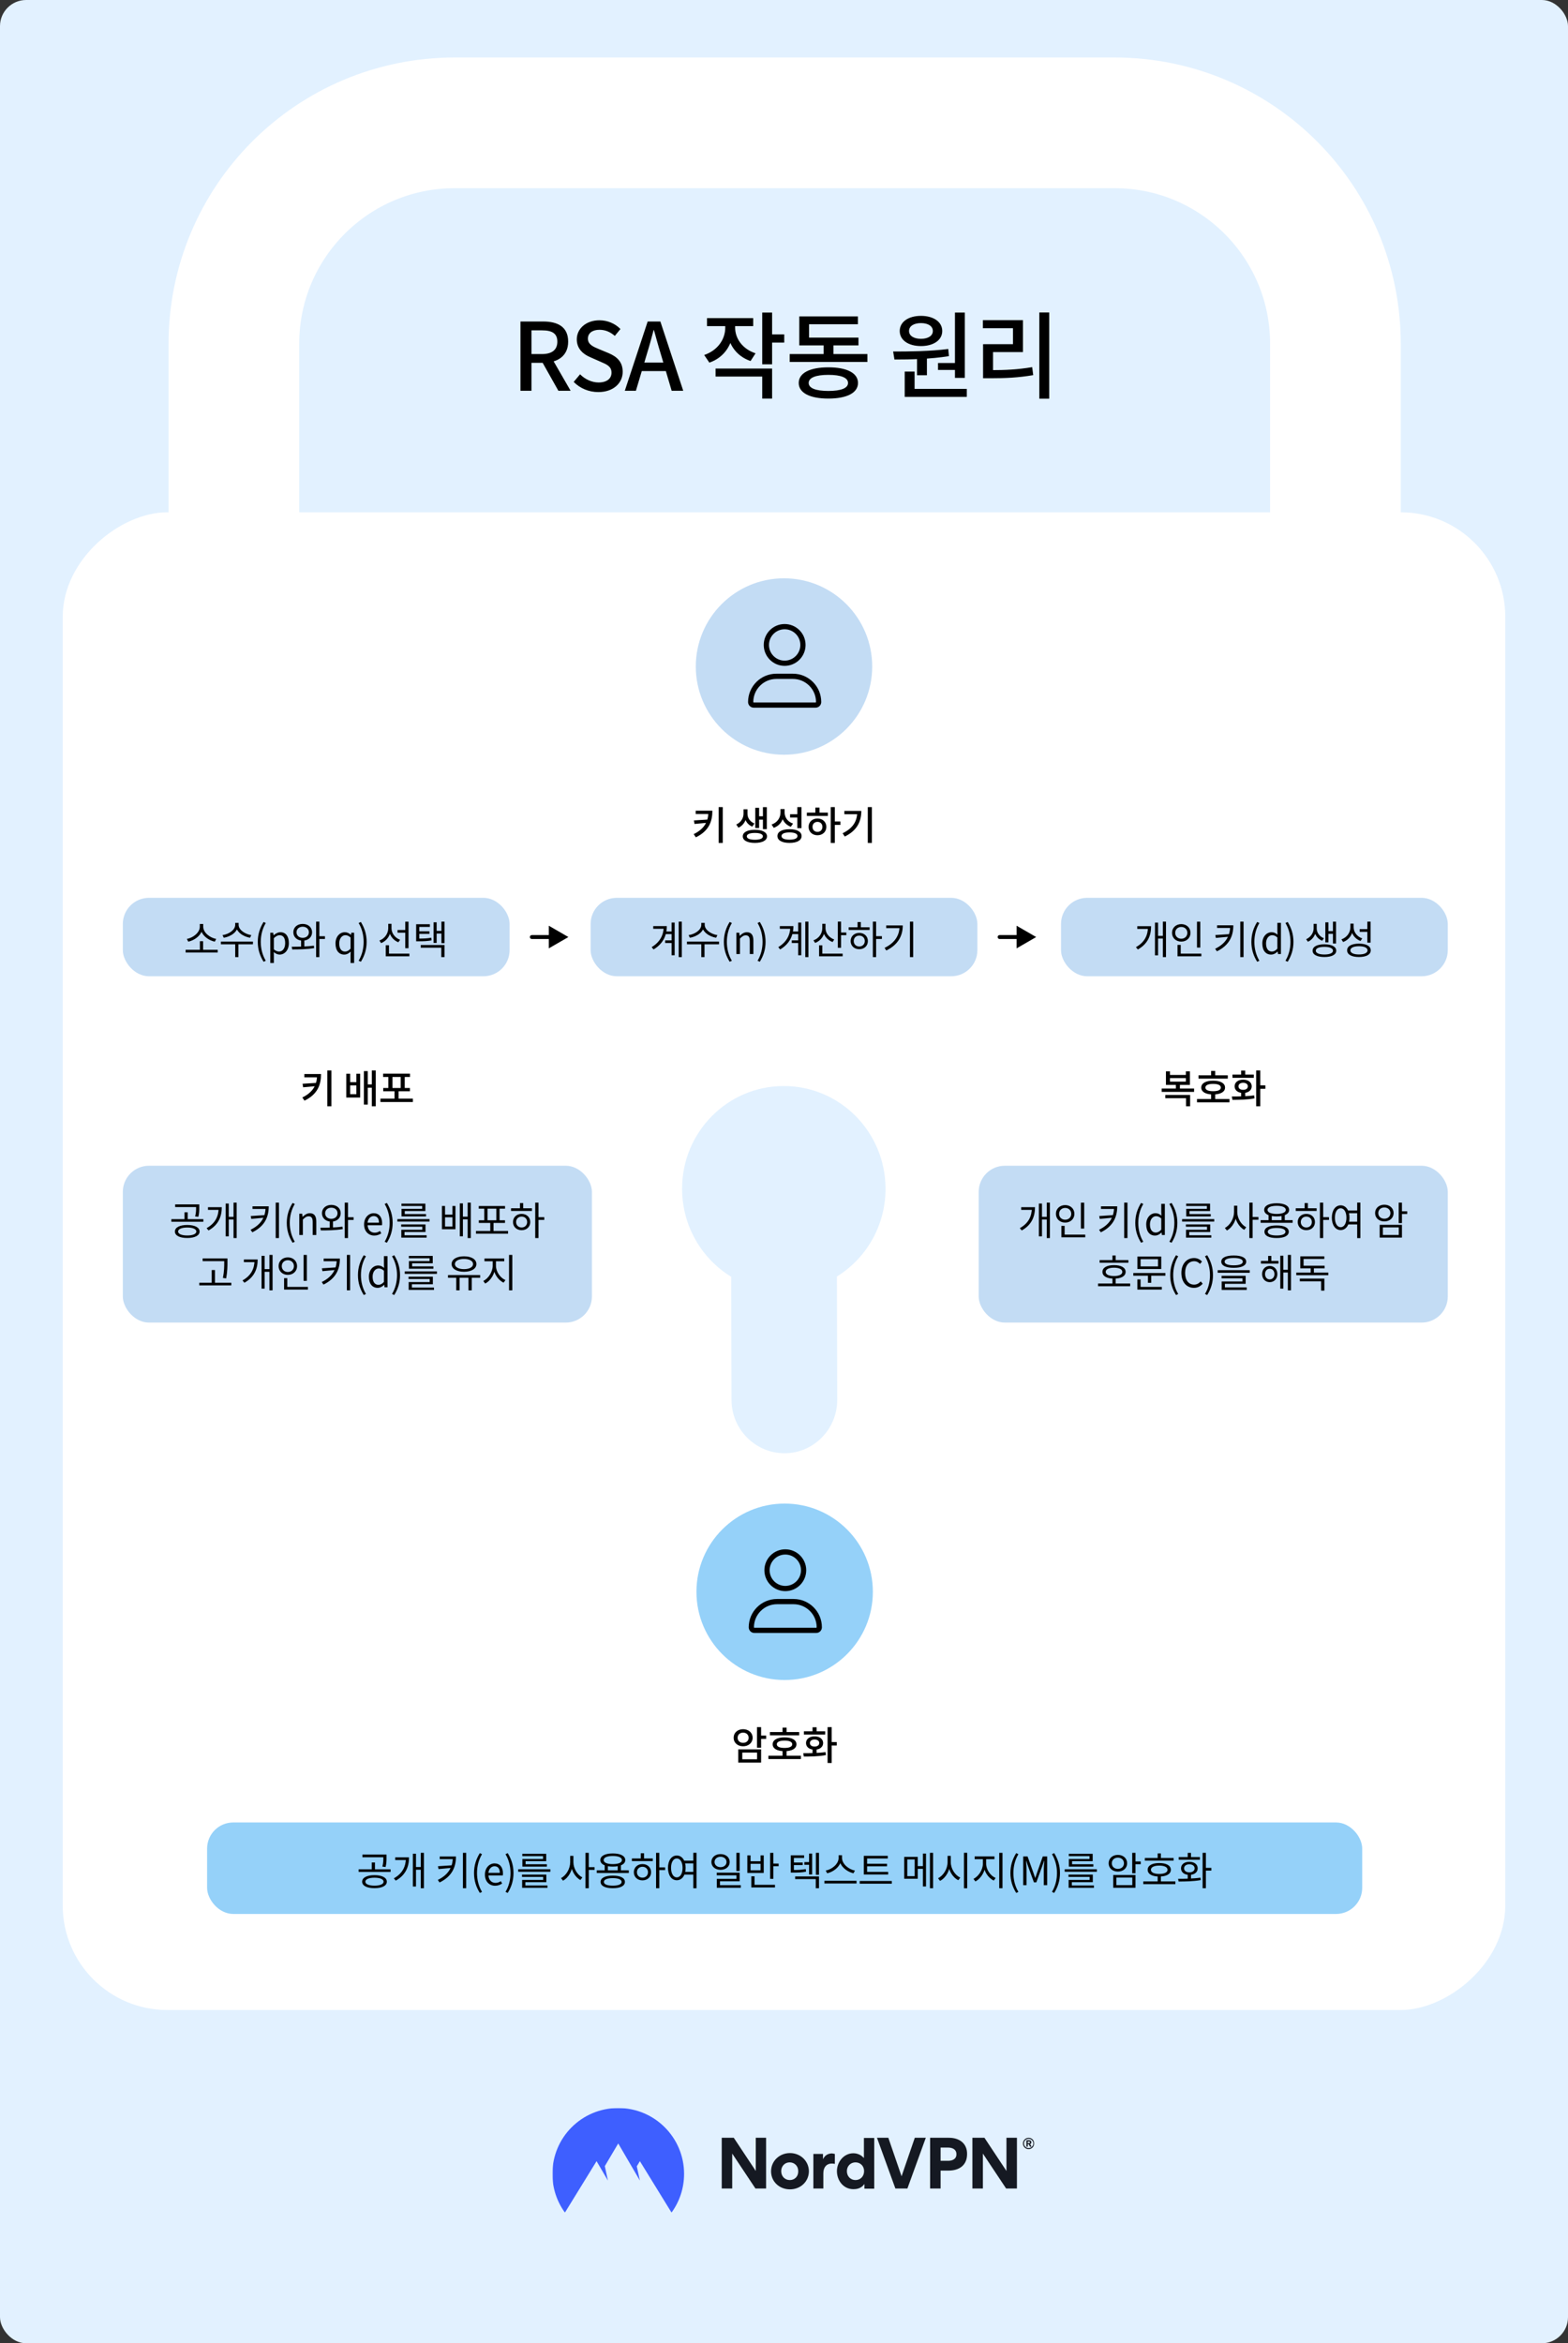 <svg fill="none" height="1793" viewBox="0 0 1200 1793" width="1200" xmlns="http://www.w3.org/2000/svg" xmlns:xlink="http://www.w3.org/1999/xlink"><rect x="0" y="0" width="1200" height="1793" fill="#333333" stroke="none"/><mask id="mask0_1510_27" height="80" maskUnits="userSpaceOnUse" width="370" x="422" y="1613"><path d="M791.554 1613H422.739V1693H791.554V1613Z" fill="#ffffff"/></mask><mask id="mask1_1510_27" height="80" maskUnits="userSpaceOnUse" width="370" x="422" y="1613"><path d="M791.554 1613H422.739V1693H791.554V1613Z" fill="#ffffff"/></mask><mask id="mask2_1510_27" height="80" maskUnits="userSpaceOnUse" width="370" x="422" y="1613"><path d="M791.554 1613H422.739V1693H791.554V1613Z" fill="#ffffff"/></mask><mask id="mask3_1510_27" height="80" maskUnits="userSpaceOnUse" width="370" x="422" y="1613"><path d="M791.554 1613H422.739V1693H791.554V1613Z" fill="#ffffff"/></mask><mask id="mask4_1510_27" height="80" maskUnits="userSpaceOnUse" width="370" x="422" y="1613"><path d="M791.554 1613H422.739V1693H791.554V1613Z" fill="#ffffff"/></mask><mask id="mask5_1510_27" height="80" maskUnits="userSpaceOnUse" width="370" x="422" y="1613"><path d="M791.554 1613H422.739V1693H791.554V1613Z" fill="#ffffff"/></mask><mask id="mask6_1510_27" height="80" maskUnits="userSpaceOnUse" width="370" x="422" y="1613"><path d="M791.554 1613H422.739V1693H791.554V1613Z" fill="#ffffff"/></mask><mask id="mask7_1510_27" height="80" maskUnits="userSpaceOnUse" width="370" x="422" y="1613"><path d="M791.554 1613H422.739V1693H791.554V1613Z" fill="#ffffff"/></mask><mask id="mask8_1510_27" height="80" maskUnits="userSpaceOnUse" width="370" x="422" y="1613"><path d="M791.554 1613H422.739V1693H791.554V1613Z" fill="#ffffff"/></mask><rect fill="#e2f1ff" height="1793" rx="20" width="1200"/><path d="M398.313 299V246.008H415.665C426.609 246.008 434.817 249.896 434.817 261.416 434.817 272.504 426.609 277.616 415.665 277.616H406.737V299H398.313ZM406.737 270.92H414.729C422.361 270.92 426.537 267.752 426.537 261.416 426.537 255.008 422.361 252.776 414.729 252.776H406.737V270.92ZM427.329 299 414.081 275.456 420.273 270.56 436.689 299H427.329ZM457.908 300.008C450.564 300.008 443.868 297.128 439.044 292.232L443.94 286.4C447.684 290.216 452.94 292.664 458.052 292.664 464.388 292.664 467.988 289.712 467.988 285.176 467.988 280.352 464.388 278.84 459.492 276.752L452.148 273.512C447.036 271.424 441.42 267.392 441.42 259.688 441.42 251.336 448.692 245.072 458.772 245.072 465.036 245.072 470.868 247.664 474.828 251.768L470.508 257.024C467.196 254.144 463.452 252.344 458.772 252.344 453.372 252.344 449.916 254.936 449.916 259.112 449.916 263.648 454.164 265.376 458.484 267.176L465.756 270.2C472.02 272.864 476.556 276.752 476.556 284.528 476.556 293.024 469.5 300.008 457.908 300.008ZM478.169 299 495.665 246.008H505.385L522.881 299H514.025L505.529 270.272C503.729 264.512 502.145 258.536 500.489 252.632H500.201C498.617 258.608 497.033 264.512 495.233 270.272L486.665 299H478.169ZM488.033 283.952V277.4H512.801V283.952H488.033ZM555.042 245.936H561.234V250.688C561.234 262.928 554.538 273.512 542.874 277.472L538.914 271.64C549.282 268.112 555.042 259.616 555.042 250.688V245.936ZM556.482 245.936H562.602V250.688C562.602 258.968 568.146 267.032 578.226 270.344L574.41 276.248C562.89 272.36 556.482 262.208 556.482 250.688V245.936ZM541.074 243.416H576.426V249.536H541.074V243.416ZM583.338 239.168H590.898V278.768H583.338V239.168ZM588.81 255.872H600.186V262.136H588.81V255.872ZM547.626 282.008H590.898V304.976H583.338V288.128H547.626V282.008ZM604.356 270.92H663.828V276.968H604.356V270.92ZM630.348 260.696H637.836V273.368H630.348V260.696ZM611.7 258.32H656.988V264.296H611.7V258.32ZM611.7 242.12H656.556V248.096H619.188V261.992H611.7V242.12ZM633.948 281.072C648.06 281.072 656.628 285.392 656.628 293.024 656.628 300.656 648.06 304.976 633.948 304.976 619.836 304.976 611.268 300.656 611.268 293.024 611.268 285.392 619.836 281.072 633.948 281.072ZM633.948 286.832C624.3 286.832 618.9 288.992 618.9 293.024 618.9 297.056 624.3 299.144 633.948 299.144 643.596 299.144 648.996 297.056 648.996 293.024 648.996 288.992 643.596 286.832 633.948 286.832ZM701.811 272.576H709.371V287.12H701.811V272.576ZM730.827 239.168H738.387V289.136H730.827V239.168ZM692.379 297.56H739.899V303.68H692.379V297.56ZM692.379 284.312H699.939V299.216H692.379V284.312ZM684.531 275.096 683.523 268.976C695.619 268.976 711.819 268.832 725.715 267.032L726.219 272.504C712.107 274.808 696.411 275.096 684.531 275.096ZM717.867 277.76H732.627V283.088H717.867V277.76ZM704.835 241.688C714.411 241.688 721.107 246.296 721.107 253.28 721.107 260.264 714.411 264.8 704.835 264.8 695.187 264.8 688.563 260.264 688.563 253.28 688.563 246.296 695.187 241.688 704.835 241.688ZM704.835 247.232C699.435 247.232 695.691 249.464 695.691 253.28 695.691 257.024 699.435 259.256 704.835 259.256 710.163 259.256 713.907 257.024 713.907 253.28 713.907 249.464 710.163 247.232 704.835 247.232ZM795.405 239.096H802.965V305.048H795.405V239.096ZM752.349 283.232H757.965C769.269 283.232 778.845 282.8 789.933 280.928L790.725 287.048C779.349 288.992 769.557 289.424 757.965 289.424H752.349V283.232ZM752.205 245H782.877V269.408H759.981V285.536H752.349V263.36H775.245V251.12H752.205V245Z" fill="#000000"/><g mask="url(#mask0_1510_27)"><path clip-rule="evenodd" d="M787.474 1638.66H786.553V1639.84H787.474C787.869 1639.84 788.263 1639.71 788.263 1639.18 788.263 1638.79 787.869 1638.66 787.474 1638.66ZM786.553 1642.61H785.5V1637.61H787.474C788.395 1637.61 789.316 1638.13 789.316 1639.18 789.316 1639.97 788.921 1640.37 788.395 1640.63L789.448 1642.61H788.263L787.342 1640.76H786.553V1642.61ZM783.658 1640.11C783.658 1642.08 785.237 1643.66 787.211 1643.66 789.185 1643.66 790.763 1642.08 790.763 1640.11 790.763 1638.13 789.185 1636.55 787.211 1636.55 785.237 1636.55 783.658 1638.13 783.658 1640.11ZM782.869 1640.11C782.869 1637.74 784.842 1635.76 787.211 1635.76 789.579 1635.76 791.553 1637.74 791.553 1640.11 791.553 1642.47 789.579 1644.45 787.211 1644.45 784.842 1644.45 782.869 1642.61 782.869 1640.11Z" fill="#151922" fill-rule="evenodd"/></g><g mask="url(#mask1_1510_27)"><path clip-rule="evenodd" d="M578.133 1674.58 560.37 1647.87V1674.58H552.344V1635.76H561.554L578.396 1661.16V1635.76H586.291V1674.58H578.133Z" fill="#151922" fill-rule="evenodd"/></g><g mask="url(#mask2_1510_27)"><path clip-rule="evenodd" d="M604.448 1668.13C600.764 1668.13 597.869 1665.37 597.869 1661.29 597.869 1657.34 600.764 1654.58 604.317 1654.58 608.001 1654.58 610.896 1657.34 610.896 1661.29 611.027 1665.37 608.132 1668.13 604.448 1668.13ZM604.58 1647.47C596.553 1647.47 590.106 1653.53 590.106 1661.42 590.106 1669.45 596.553 1675.24 604.58 1675.24 612.606 1675.24 619.053 1669.32 619.053 1661.29 618.922 1653.4 612.474 1647.47 604.58 1647.47Z" fill="#151922" fill-rule="evenodd"/></g><g mask="url(#mask3_1510_27)"><path clip-rule="evenodd" d="M638.922 1648.13V1655.76C637.87 1655.5 636.817 1655.5 636.422 1655.5 632.738 1655.5 630.107 1658.13 630.107 1663V1674.58H622.475V1648.13H629.843V1651.95H629.975C631.422 1648.92 634.054 1647.74 636.817 1647.74 637.475 1647.87 638.396 1648 638.922 1648.13Z" fill="#151922" fill-rule="evenodd"/></g><g mask="url(#mask4_1510_27)"><path clip-rule="evenodd" d="M654.714 1668.13C651.03 1668.13 648.135 1665.37 648.135 1661.29 648.135 1657.34 651.03 1654.58 654.714 1654.58 658.398 1654.58 661.293 1657.34 661.293 1661.29 661.293 1665.37 658.398 1668.13 654.714 1668.13ZM661.161 1635.76V1651.16H661.03C658.266 1648 654.582 1647.61 653.135 1647.61 645.503 1647.61 640.503 1654.58 640.503 1661.29 640.503 1668.39 645.372 1675.11 653.135 1675.11 654.977 1675.11 658.924 1674.84 661.424 1671.29H661.556V1674.71H669.056V1635.89H661.161V1635.76Z" fill="#151922" fill-rule="evenodd"/></g><g mask="url(#mask5_1510_27)"><path clip-rule="evenodd" d="M685.237 1674.58 671.158 1635.76H679.842L689.974 1665.24 700.106 1635.76H708.527L694.448 1674.58H685.237Z" fill="#151922" fill-rule="evenodd"/></g><g mask="url(#mask6_1510_27)"><path clip-rule="evenodd" d="M725.633 1653.39H719.844V1643.26H725.502C728.791 1643.26 731.949 1644.58 731.949 1648.26 732.081 1652.08 728.791 1653.39 725.633 1653.39ZM726.291 1635.76H711.818V1674.58H719.844V1660.89H725.897C734.054 1660.89 740.107 1656.82 740.107 1648.26 740.239 1639.97 734.054 1635.76 726.291 1635.76Z" fill="#151922" fill-rule="evenodd"/></g><g mask="url(#mask7_1510_27)"><path clip-rule="evenodd" d="M769.976 1674.58 752.213 1647.87V1674.58H744.187V1635.76H753.397L770.239 1661.16V1635.76H778.265V1674.58H769.976Z" fill="#151922" fill-rule="evenodd"/></g><g mask="url(#mask8_1510_27)"><path clip-rule="evenodd" d="M432.344 1693C426.291 1684.71 422.739 1674.45 422.739 1663.39 422.739 1635.5 445.239 1613 473.133 1613 501.028 1613 523.528 1635.63 523.528 1663.39 523.528 1674.45 519.976 1684.71 513.923 1693L489.712 1653.66 487.344 1657.61 489.712 1668.53 473.133 1640.11 462.87 1657.47 465.239 1668.53 456.555 1653.66 432.344 1693Z" fill="#3e5fff" fill-rule="evenodd"/></g><path d="M179 449V263C179 169.664 254.664 94 348 94H853C946.336 94 1022 169.664 1022 263V449" stroke="#ffffff" stroke-width="100"/><rect fill="#ffffff" height="1104" rx="80" transform="matrix(0 -1 1 0 -1490 1586)" width="1146" x="48" y="1538"/><path d="M522 909.829C521.874 866.385 556.629 831.126 599.632 831 642.636 830.874 677.579 866.007 677.705 909.451 677.768 937.91 662.846 962.906 640.495 976.757L640.747 1071.07C640.747 1093.55 622.677 1112 600.388 1112 578.162 1112 559.903 1093.74 559.84 1071.26L559.589 976.946C537.111 963.221 522.126 938.288 522 909.829Z" fill="#e2f1ff"/><rect fill="#c3dcf4" height="60" rx="20" width="296" x="94" y="687"/><path d="M142.057 726.76H166.627V728.83H142.057V726.76ZM152.977 720.19H155.437V727.45H152.977V720.19ZM152.917 707.02H155.077V709.12C155.077 714.91 149.527 719.38 144.067 720.52L143.017 718.45C147.787 717.58 152.917 713.59 152.917 709.12V707.02ZM153.367 707.02H155.527V709.12C155.527 713.62 160.687 717.58 165.457 718.45L164.377 720.52C158.917 719.38 153.367 714.91 153.367 709.12V707.02ZM180.004 706.18H182.194V707.68C182.194 712.87 176.914 716.59 171.274 717.55L170.284 715.54C175.234 714.79 180.004 711.55 180.004 707.68V706.18ZM180.454 706.18H182.614V707.68C182.614 711.46 187.444 714.79 192.334 715.54L191.344 717.55C185.764 716.59 180.454 712.81 180.454 707.68V706.18ZM180.004 722.02H182.464V732.34H180.004V722.02ZM169.054 720.49H193.564V722.56H169.054V720.49ZM201.722 735.91C198.932 731.41 197.282 726.61 197.282 720.7 197.282 714.82 198.932 709.96 201.722 705.46L203.402 706.27C200.822 710.53 199.562 715.6 199.562 720.7 199.562 725.8 200.822 730.87 203.402 735.13L201.722 735.91ZM206.849 736.87V713.71H209.069L209.339 715.6H209.429C210.899 714.37 212.699 713.32 214.589 713.32 218.819 713.32 221.069 716.59 221.069 721.63 221.069 727.18 217.739 730.42 213.989 730.42 212.519 730.42 210.989 729.73 209.519 728.53L209.579 731.38V736.87H206.849ZM213.569 728.11C216.239 728.11 218.249 725.68 218.249 721.66 218.249 718.03 217.019 715.6 213.929 715.6 212.549 715.6 211.169 716.38 209.579 717.85V726.43C211.049 727.66 212.489 728.11 213.569 728.11ZM230.432 718.9H232.922V725.38H230.432V718.9ZM231.662 706.96C235.832 706.96 238.832 709.57 238.832 713.35 238.832 717.13 235.832 719.74 231.662 719.74 227.492 719.74 224.492 717.13 224.492 713.35 224.492 709.57 227.492 706.96 231.662 706.96ZM231.662 709.09C228.902 709.09 226.922 710.83 226.922 713.35 226.922 715.87 228.902 717.61 231.662 717.61 234.422 717.61 236.402 715.87 236.402 713.35 236.402 710.83 234.422 709.09 231.662 709.09ZM241.922 705.22H244.412V732.34H241.922V705.22ZM243.692 716.38H248.702V718.48H243.692V716.38ZM223.622 726.49 223.262 724.42C228.152 724.39 234.692 724.36 240.212 723.61L240.422 725.47C234.692 726.43 228.362 726.49 223.622 726.49ZM268.279 736.87V731.11L268.399 728.14C267.079 729.4 265.399 730.42 263.479 730.42 259.399 730.42 256.759 727.33 256.759 721.9 256.759 716.59 260.119 713.32 263.839 713.32 265.729 713.32 267.049 714.01 268.489 715.27H268.579L268.849 713.71H271.009V736.87H268.279ZM264.079 728.11C265.609 728.11 266.929 727.36 268.279 725.89V717.34C266.899 716.08 265.639 715.6 264.289 715.6 261.679 715.6 259.609 718.15 259.609 721.87 259.609 725.77 261.229 728.11 264.079 728.11ZM276.172 735.91 274.462 735.13C277.042 730.87 278.302 725.8 278.302 720.7 278.302 715.6 277.042 710.53 274.462 706.27L276.172 705.46C278.932 709.96 280.582 714.82 280.582 720.7 280.582 726.61 278.932 731.41 276.172 735.91ZM304.238 711.61H311.078V713.68H304.238V711.61ZM297.128 706.87H299.138V710.2C299.138 715.45 296.198 719.83 291.668 721.66L290.378 719.68C294.398 718.18 297.128 714.34 297.128 710.2V706.87ZM297.608 706.87H299.618V710.29C299.618 714.07 302.258 717.64 306.188 719.08L304.838 721C300.518 719.32 297.608 715.12 297.608 710.29V706.87ZM310.148 705.25H312.638V725.53H310.148V705.25ZM295.208 729.7H313.298V731.74H295.208V729.7ZM295.208 723.28H297.698V730.66H295.208V723.28ZM318.486 718.18H320.226C324.486 718.18 327.006 718.09 330.036 717.49L330.276 719.53C327.156 720.13 324.576 720.25 320.226 720.25H318.486V718.18ZM318.486 707.2H328.986V709.24H320.886V719.29H318.486V707.2ZM320.136 712.6H328.656V714.55H320.136V712.6ZM337.806 705.22H340.176V721.66H337.806V705.22ZM333.426 712.3H338.556V714.34H333.426V712.3ZM331.836 705.73H334.176V721.51H331.836V705.73ZM321.996 723.1H340.176V732.34H337.716V725.14H321.996V723.1Z" fill="#000000"/><path d="M242.654 821.83H245.684C245.684 829.99 243.134 837.25 233.054 842.2L231.374 839.77C239.954 835.54 242.654 829.78 242.654 822.19V821.83ZM232.934 821.83H244.214V824.35H232.934V821.83ZM242.414 828.58V831.01L232.004 831.97 231.554 829.27 242.414 828.58ZM250.484 819.07H253.634V846.49H250.484V819.07ZM265.02 821.59H267.99V828.04H272.73V821.59H275.64V839.8H265.02V821.59ZM267.99 830.53V837.25H272.73V830.53H267.99ZM284.55 819.07H287.55V846.49H284.55V819.07ZM280.59 829.75H285.54V832.3H280.59V829.75ZM278.49 819.58H281.46V845.17H278.49V819.58ZM291.148 840.64H315.988V843.22H291.148V840.64ZM301.918 833.95H305.038V841.81H301.918V833.95ZM293.188 821.53H313.768V824.08H293.188V821.53ZM293.278 832.51H313.708V835H293.278V832.51ZM297.208 823.6H300.358V832.87H297.208V823.6ZM306.628 823.6H309.748V832.87H306.628V823.6Z" fill="#000000"/><rect fill="#c3dcf4" height="120" rx="20" width="359" x="94" y="892"/><path d="M143.298 937.32C149.058 937.32 152.748 939.21 152.748 942.33 152.748 945.42 149.058 947.28 143.298 947.28 137.508 947.28 133.848 945.42 133.848 942.33 133.848 939.21 137.508 937.32 143.298 937.32ZM143.298 939.27C139.038 939.27 136.308 940.44 136.308 942.33 136.308 944.19 139.038 945.36 143.298 945.36 147.558 945.36 150.258 944.19 150.258 942.33 150.258 940.44 147.558 939.27 143.298 939.27ZM134.058 921.57H151.518V923.61H134.058V921.57ZM131.148 932.85H155.628V934.86H131.148V932.85ZM141.198 927.63H143.658V933.42H141.198V927.63ZM150.078 921.57H152.508V923.88C152.508 926.07 152.508 928.26 151.788 931.08L149.328 930.78C150.078 927.99 150.078 926.01 150.078 923.88V921.57ZM178.726 920.22H181.126V947.34H178.726V920.22ZM174.346 931.11H179.536V933.15H174.346V931.11ZM167.326 923.7H169.726C169.726 930.69 167.326 937.17 159.586 941.52L158.116 939.75C164.926 935.94 167.326 930.45 167.326 924.18V923.7ZM159.166 923.7H168.166V925.77H159.166V923.7ZM172.696 920.94H175.066V946.02H172.696V920.94ZM203.253 923.04H205.653C205.653 930.87 202.893 938.13 193.113 942.93L191.763 940.98C200.343 936.78 203.253 930.72 203.253 923.31V923.04ZM193.233 923.04H204.513V925.05H193.233V923.04ZM202.893 929.76V931.68L192.303 932.67 191.883 930.48 202.893 929.76ZM210.993 920.22H213.483V947.34H210.993V920.22ZM223.92 950.91C221.13 946.41 219.48 941.61 219.48 935.7 219.48 929.82 221.13 924.96 223.92 920.46L225.6 921.27C223.02 925.53 221.76 930.6 221.76 935.7 221.76 940.8 223.02 945.87 225.6 950.13L223.92 950.91ZM229.047 945V928.71H231.267L231.537 931.08H231.627C233.157 929.55 234.837 928.32 237.087 928.32 240.507 928.32 242.067 930.54 242.067 934.68V945H239.307V935.04C239.307 931.98 238.377 930.69 236.217 930.69 234.567 930.69 233.397 931.56 231.777 933.18V945H229.047ZM252.337 933.9H254.827V940.38H252.337V933.9ZM253.567 921.96C257.737 921.96 260.737 924.57 260.737 928.35 260.737 932.13 257.737 934.74 253.567 934.74 249.397 934.74 246.397 932.13 246.397 928.35 246.397 924.57 249.397 921.96 253.567 921.96ZM253.567 924.09C250.807 924.09 248.827 925.83 248.827 928.35 248.827 930.87 250.807 932.61 253.567 932.61 256.327 932.61 258.307 930.87 258.307 928.35 258.307 925.83 256.327 924.09 253.567 924.09ZM263.827 920.22H266.317V947.34H263.827V920.22ZM265.597 931.38H270.607V933.48H265.597V931.38ZM245.527 941.49 245.167 939.42C250.057 939.39 256.597 939.36 262.117 938.61L262.327 940.47C256.597 941.43 250.267 941.49 245.527 941.49ZM286.434 945.42C282.084 945.42 278.634 942.24 278.634 936.9 278.634 931.59 282.204 928.32 285.954 928.32 290.094 928.32 292.434 931.29 292.434 935.97 292.434 936.54 292.404 937.11 292.314 937.53H281.334C281.544 940.98 283.644 943.23 286.764 943.23 288.324 943.23 289.614 942.72 290.814 941.91L291.804 943.74C290.364 944.67 288.654 945.42 286.434 945.42ZM281.304 935.55H290.034C290.034 932.28 288.564 930.51 285.984 930.51 283.704 930.51 281.664 932.34 281.304 935.55ZM296.085 950.91 294.375 950.13C296.955 945.87 298.215 940.8 298.215 935.7 298.215 930.6 296.955 925.53 294.375 921.27L296.085 920.46C298.845 924.96 300.495 929.82 300.495 935.7 300.495 941.61 298.845 946.41 296.085 950.91ZM304.122 932.82H328.722V934.71H304.122V932.82ZM307.032 936.9H325.632V942.69H309.582V945.87H307.122V940.98H323.202V938.67H307.032V936.9ZM307.122 945.21H326.502V947.01H307.122V945.21ZM307.242 921H325.542V926.64H309.762V929.58H307.302V924.96H323.112V922.77H307.242V921ZM307.302 928.98H326.052V930.78H307.302V928.98ZM338.219 922.77H340.589V929.4H346.259V922.77H348.569V940.56H338.219V922.77ZM340.589 931.41V938.52H346.259V931.41H340.589ZM357.899 920.22H360.299V947.34H357.899V920.22ZM353.549 930.96H358.769V933H353.549V930.96ZM351.899 920.79H354.269V945.99H351.899V920.79ZM364.256 941.91H388.826V943.98H364.256V941.91ZM375.206 934.89H377.696V942.84H375.206V934.89ZM366.386 922.8H386.516V924.84H366.386V922.8ZM366.446 933.72H386.486V935.73H366.446V933.72ZM370.616 924.45H373.106V934.08H370.616V924.45ZM379.856 924.45H382.316V934.08H379.856V924.45ZM409.614 920.22H412.104V947.34H409.614V920.22ZM411.504 931.35H416.544V933.45H411.504V931.35ZM391.104 924.54H407.094V926.58H391.104V924.54ZM399.204 928.83C403.044 928.83 405.804 931.41 405.804 935.07 405.804 938.73 403.044 941.31 399.204 941.31 395.394 941.31 392.604 938.73 392.604 935.07 392.604 931.41 395.394 928.83 399.204 928.83ZM399.204 930.9C396.744 930.9 394.974 932.61 394.974 935.07 394.974 937.5 396.744 939.24 399.204 939.24 401.664 939.24 403.434 937.5 403.434 935.07 403.434 932.61 401.664 930.9 399.204 930.9ZM397.914 920.55H400.404V925.47H397.914V920.55ZM155.086 962.92H172.546V964.99H155.086V962.92ZM152.506 981.49H177.016V983.56H152.506V981.49ZM162.016 971.8H164.506V982.51H162.016V971.8ZM171.616 962.92H174.076V965.62C174.076 968.98 174.076 972.7 173.086 978.19L170.596 977.86C171.616 972.67 171.616 968.86 171.616 965.62V962.92ZM206.193 960.22H208.593V987.34H206.193V960.22ZM201.813 971.11H207.003V973.15H201.813V971.11ZM194.793 963.7H197.193C197.193 970.69 194.793 977.17 187.053 981.52L185.583 979.75C192.393 975.94 194.793 970.45 194.793 964.18V963.7ZM186.633 963.7H195.633V965.77H186.633V963.7ZM200.163 960.94H202.533V986.02H200.163V960.94ZM232.321 960.25H234.841V980.05H232.321V960.25ZM217.411 984.7H235.651V986.74H217.411V984.7ZM217.411 978.01H219.871V985.39H217.411V978.01ZM220.291 962.11C224.341 962.11 227.341 964.87 227.341 968.8 227.341 972.7 224.341 975.49 220.291 975.49 216.241 975.49 213.211 972.7 213.211 968.8 213.211 964.87 216.241 962.11 220.291 962.11ZM220.291 964.27C217.651 964.27 215.641 966.13 215.641 968.8 215.641 971.44 217.651 973.3 220.291 973.3 222.931 973.3 224.941 971.44 224.941 968.8 224.941 966.13 222.931 964.27 220.291 964.27ZM257.717 963.04H260.117C260.117 970.87 257.357 978.13 247.577 982.93L246.227 980.98C254.807 976.78 257.717 970.72 257.717 963.31V963.04ZM247.697 963.04H258.977V965.05H247.697V963.04ZM257.357 969.76V971.68L246.767 972.67 246.347 970.48 257.357 969.76ZM265.457 960.22H267.947V987.34H265.457V960.22ZM278.385 990.91C275.595 986.41 273.945 981.61 273.945 975.7 273.945 969.82 275.595 964.96 278.385 960.46L280.065 961.27C277.485 965.53 276.225 970.6 276.225 975.7 276.225 980.8 277.485 985.87 280.065 990.13L278.385 990.91ZM289.032 985.42C284.952 985.42 282.312 982.33 282.312 976.9 282.312 971.59 285.672 968.32 289.392 968.32 291.282 968.32 292.542 969.01 293.952 970.21L293.832 967.39V961.15H296.562V985H294.312L294.072 983.08H294.012C292.722 984.37 291.012 985.42 289.032 985.42ZM289.632 983.11C291.162 983.11 292.482 982.36 293.832 980.89V972.34C292.452 971.08 291.192 970.6 289.842 970.6 287.232 970.6 285.162 973.15 285.162 976.87 285.162 980.77 286.782 983.11 289.632 983.11ZM301.725 990.91 300.015 990.13C302.595 985.87 303.855 980.8 303.855 975.7 303.855 970.6 302.595 965.53 300.015 961.27L301.725 960.46C304.485 964.96 306.135 969.82 306.135 975.7 306.135 981.61 304.485 986.41 301.725 990.91ZM309.762 972.82H334.362V974.71H309.762V972.82ZM312.672 976.9H331.272V982.69H315.222V985.87H312.762V980.98H328.842V978.67H312.672V976.9ZM312.762 985.21H332.142V987.01H312.762V985.21ZM312.882 961H331.182V966.64H315.402V969.58H312.942V964.96H328.752V962.77H312.882V961ZM312.942 968.98H331.692V970.78H312.942V968.98ZM349.168 976.99H351.718V987.34H349.168V976.99ZM358.498 976.99H361.048V987.34H358.498V976.99ZM342.868 975.64H367.468V977.71H342.868V975.64ZM355.108 961.3C360.778 961.3 364.588 963.58 364.588 967.21 364.588 970.81 360.778 973.12 355.108 973.12 349.468 973.12 345.628 970.81 345.628 967.21 345.628 963.58 349.468 961.3 355.108 961.3ZM355.108 963.31C350.968 963.31 348.148 964.84 348.148 967.21 348.148 969.58 350.968 971.11 355.108 971.11 359.248 971.11 362.038 969.58 362.038 967.21 362.038 964.84 359.248 963.31 355.108 963.31ZM377.066 964.09H379.076V968.5C379.076 974.23 375.626 979.99 371.306 982.12L369.866 980.14C373.796 978.28 377.066 973.18 377.066 968.5V964.09ZM377.546 964.09H379.556V968.5C379.556 973.09 382.826 977.77 386.816 979.48L385.406 981.46C381.026 979.42 377.546 974.14 377.546 968.5V964.09ZM370.766 962.98H385.916V965.08H370.766V962.98ZM389.576 960.22H392.066V987.34H389.576V960.22Z" fill="#000000"/><path d="M889.054 832.93H913.834V835.48H889.054V832.93ZM899.884 829.12H903.004V833.59H899.884V829.12ZM891.814 837.82H910.804V846.49H907.684V840.31H891.814V837.82ZM892.294 819.73H895.384V822.52H907.534V819.73H910.654V830.14H892.294V819.73ZM895.384 824.92V827.65H907.534V824.92H895.384ZM917.221 822.82H939.631V825.34H917.221V822.82ZM916.081 840.94H940.921V843.49H916.081V840.94ZM926.881 836.89H930.001V841.93H926.881V836.89ZM928.411 826.9C934.021 826.9 937.531 828.85 937.531 832.18 937.531 835.51 934.021 837.46 928.411 837.46 922.801 837.46 919.321 835.51 919.321 832.18 919.321 828.85 922.801 826.9 928.411 826.9ZM928.411 829.36C924.661 829.36 922.501 830.35 922.501 832.18 922.501 834.01 924.661 834.97 928.411 834.97 932.161 834.97 934.321 834.01 934.321 832.18 934.321 830.35 932.161 829.36 928.411 829.36ZM926.881 819.46H930.001V824.38H926.881V819.46ZM949.829 835.36H952.979V839.8H949.829V835.36ZM961.349 819.07H964.499V846.49H961.349V819.07ZM963.449 830.5H968.399V833.11H963.449V830.5ZM943.169 841.57 942.749 838.99C947.579 838.99 954.209 838.96 959.819 838.15L960.059 840.46C954.209 841.54 947.879 841.57 943.169 841.57ZM943.229 822.25H959.519V824.74H943.229V822.25ZM951.389 826.12C955.259 826.12 957.959 828.16 957.959 831.22 957.959 834.31 955.259 836.32 951.389 836.32 947.519 836.32 944.849 834.31 944.849 831.22 944.849 828.16 947.519 826.12 951.389 826.12ZM951.389 828.52C949.229 828.52 947.819 829.57 947.819 831.22 947.819 832.9 949.229 833.92 951.389 833.92 953.549 833.92 954.989 832.9 954.989 831.22 954.989 829.57 953.549 828.52 951.389 828.52ZM949.829 819.16H952.979V824.02H949.829V819.16Z" fill="#000000"/><rect fill="#c3dcf4" height="120" rx="20" width="359" x="749" y="892"/><path d="M801.089 920.22H803.489V947.34H801.089V920.22ZM796.709 931.11H801.899V933.15H796.709V931.11ZM789.689 923.7H792.089C792.089 930.69 789.689 937.17 781.949 941.52L780.479 939.75C787.289 935.94 789.689 930.45 789.689 924.18V923.7ZM781.529 923.7H790.529V925.77H781.529V923.7ZM795.059 920.94H797.429V946.02H795.059V920.94ZM827.216 920.25H829.736V940.05H827.216V920.25ZM812.306 944.7H830.546V946.74H812.306V944.7ZM812.306 938.01H814.766V945.39H812.306V938.01ZM815.186 922.11C819.236 922.11 822.236 924.87 822.236 928.8 822.236 932.7 819.236 935.49 815.186 935.49 811.136 935.49 808.106 932.7 808.106 928.8 808.106 924.87 811.136 922.11 815.186 922.11ZM815.186 924.27C812.546 924.27 810.536 926.13 810.536 928.8 810.536 931.44 812.546 933.3 815.186 933.3 817.826 933.3 819.836 931.44 819.836 928.8 819.836 926.13 817.826 924.27 815.186 924.27ZM852.613 923.04H855.013C855.013 930.87 852.253 938.13 842.473 942.93L841.123 940.98C849.703 936.78 852.613 930.72 852.613 923.31V923.04ZM842.593 923.04H853.873V925.05H842.593V923.04ZM852.253 929.76V931.68L841.663 932.67 841.243 930.48 852.253 929.76ZM860.353 920.22H862.843V947.34H860.353V920.22ZM873.281 950.91C870.491 946.41 868.841 941.61 868.841 935.7 868.841 929.82 870.491 924.96 873.281 920.46L874.961 921.27C872.381 925.53 871.121 930.6 871.121 935.7 871.121 940.8 872.381 945.87 874.961 950.13L873.281 950.91ZM883.927 945.42C879.847 945.42 877.207 942.33 877.207 936.9 877.207 931.59 880.567 928.32 884.287 928.32 886.177 928.32 887.437 929.01 888.847 930.21L888.727 927.39V921.15H891.457V945H889.207L888.967 943.08H888.907C887.617 944.37 885.907 945.42 883.927 945.42ZM884.527 943.11C886.057 943.11 887.377 942.36 888.727 940.89V932.34C887.347 931.08 886.087 930.6 884.737 930.6 882.127 930.6 880.057 933.15 880.057 936.87 880.057 940.77 881.677 943.11 884.527 943.11ZM896.621 950.91 894.911 950.13C897.491 945.87 898.751 940.8 898.751 935.7 898.751 930.6 897.491 925.53 894.911 921.27L896.621 920.46C899.381 924.96 901.031 929.82 901.031 935.7 901.031 941.61 899.381 946.41 896.621 950.91ZM904.658 932.82H929.258V934.71H904.658V932.82ZM907.568 936.9H926.168V942.69H910.118V945.87H907.658V940.98H923.738V938.67H907.568V936.9ZM907.658 945.21H927.038V947.01H907.658V945.21ZM907.778 921H926.078V926.64H910.298V929.58H907.838V924.96H923.648V922.77H907.778V921ZM907.838 928.98H926.588V930.78H907.838V928.98ZM944.424 922.56H946.464V927.42C946.464 933.42 943.224 939.27 938.934 941.55L937.404 939.57C941.334 937.59 944.424 932.37 944.424 927.42V922.56ZM944.874 922.56H946.884V927.42C946.884 932.19 949.914 937.14 953.754 939.06L952.224 941.04C948.024 938.79 944.874 933.24 944.874 927.42V922.56ZM956.124 920.22H958.644V947.34H956.124V920.22ZM958.044 931.2H963.084V933.3H958.044V931.2ZM970.822 929.4H973.282V934.53H970.822V929.4ZM980.782 929.4H983.242V934.53H980.782V929.4ZM964.762 933.63H989.272V935.64H964.762V933.63ZM977.002 937.68C982.822 937.68 986.302 939.39 986.302 942.48 986.302 945.57 982.822 947.31 977.002 947.31 971.182 947.31 967.702 945.57 967.702 942.48 967.702 939.39 971.182 937.68 977.002 937.68ZM977.002 939.6C972.772 939.6 970.222 940.65 970.222 942.48 970.222 944.34 972.772 945.36 977.002 945.36 981.262 945.36 983.782 944.34 983.782 942.48 983.782 940.65 981.262 939.6 977.002 939.6ZM977.032 920.7C982.912 920.7 986.572 922.59 986.572 925.77 986.572 928.92 982.912 930.78 977.032 930.78 971.122 930.78 967.492 928.92 967.492 925.77 967.492 922.59 971.122 920.7 977.032 920.7ZM977.032 922.65C972.712 922.65 970.042 923.79 970.042 925.77 970.042 927.72 972.712 928.86 977.032 928.86 981.352 928.86 984.022 927.72 984.022 925.77 984.022 923.79 981.352 922.65 977.032 922.65ZM1010.15 920.22H1012.64V947.34H1010.15V920.22ZM1012.04 931.35H1017.08V933.45H1012.04V931.35ZM991.639 924.54H1007.63V926.58H991.639V924.54ZM999.739 928.83C1003.58 928.83 1006.34 931.41 1006.34 935.07 1006.34 938.73 1003.58 941.31 999.739 941.31 995.929 941.31 993.139 938.73 993.139 935.07 993.139 931.41 995.929 928.83 999.739 928.83ZM999.739 930.9C997.279 930.9 995.509 932.61 995.509 935.07 995.509 937.5 997.279 939.24 999.739 939.24 1002.2 939.24 1003.97 937.5 1003.97 935.07 1003.97 932.61 1002.2 930.9 999.739 930.9ZM998.449 920.55H1000.94V925.47H998.449V920.55ZM1031 926.25H1039.19V928.32H1031V926.25ZM1031 934.83H1039.19V936.9H1031V934.83ZM1026.02 922.29C1029.95 922.29 1032.77 925.98 1032.77 931.74 1032.77 937.53 1029.95 941.22 1026.02 941.22 1022.06 941.22 1019.27 937.53 1019.27 931.74 1019.27 925.98 1022.06 922.29 1026.02 922.29ZM1026.02 924.54C1023.41 924.54 1021.61 927.36 1021.61 931.74 1021.61 936.15 1023.41 939.03 1026.02 939.03 1028.63 939.03 1030.43 936.15 1030.43 931.74 1030.43 927.36 1028.63 924.54 1026.02 924.54ZM1038.65 920.19H1041.11V947.37H1038.65V920.19ZM1070.43 920.22H1072.92V935.88H1070.43V920.22ZM1072.23 926.85H1076.94V928.92H1072.23V926.85ZM1055.88 937.2H1072.92V946.98H1055.88V937.2ZM1070.49 939.18H1058.31V944.97H1070.49V939.18ZM1059.45 921.81C1063.53 921.81 1066.53 924.45 1066.53 928.23 1066.53 931.98 1063.53 934.59 1059.45 934.59 1055.37 934.59 1052.37 931.98 1052.37 928.23 1052.37 924.45 1055.37 921.81 1059.45 921.81ZM1059.45 923.91C1056.75 923.91 1054.8 925.68 1054.8 928.23 1054.8 930.78 1056.75 932.52 1059.45 932.52 1062.15 932.52 1064.1 930.78 1064.1 928.23 1064.1 925.68 1062.15 923.91 1059.45 923.91ZM841.549 964.18H863.569V966.22H841.549V964.18ZM840.349 982.12H864.919V984.19H840.349V982.12ZM851.359 977.83H853.819V982.93H851.359V977.83ZM852.559 968.05C858.049 968.05 861.439 969.94 861.439 973.21 861.439 976.48 858.049 978.37 852.559 978.37 847.099 978.37 843.709 976.48 843.709 973.21 843.709 969.94 847.099 968.05 852.559 968.05ZM852.559 970C848.629 970 846.199 971.2 846.199 973.21 846.199 975.22 848.629 976.39 852.559 976.39 856.519 976.39 858.919 975.22 858.919 973.21 858.919 971.2 856.519 970 852.559 970ZM851.359 960.67H853.819V965.44H851.359V960.67ZM867.317 974.08H891.887V976.12H867.317V974.08ZM878.537 975.34H881.027V981.58H878.537V975.34ZM870.467 961.48H888.707V971.02H870.467V961.48ZM886.247 963.49H872.897V969.01H886.247V963.49ZM870.437 984.7H889.157V986.74H870.437V984.7ZM870.437 978.97H872.897V985.42H870.437V978.97ZM900.015 990.91C897.225 986.41 895.575 981.61 895.575 975.7 895.575 969.82 897.225 964.96 900.015 960.46L901.695 961.27C899.115 965.53 897.855 970.6 897.855 975.7 897.855 980.8 899.115 985.87 901.695 990.13L900.015 990.91ZM913.691 985.42C908.201 985.42 904.121 981.16 904.121 974.02 904.121 966.94 908.291 962.62 913.871 962.62 916.541 962.62 918.611 963.91 919.901 965.32L918.371 967.12C917.231 965.89 915.761 965.05 913.901 965.05 909.731 965.05 906.971 968.47 906.971 973.96 906.971 979.51 909.611 982.96 913.811 982.96 915.881 982.96 917.501 982.06 918.911 980.5L920.411 982.24C918.671 984.28 916.541 985.42 913.691 985.42ZM923.882 990.91 922.172 990.13C924.752 985.87 926.012 980.8 926.012 975.7 926.012 970.6 924.752 965.53 922.172 961.27L923.882 960.46C926.642 964.96 928.292 969.82 928.292 975.7 928.292 981.61 926.642 986.41 923.882 990.91ZM944.189 960.67C950.159 960.67 953.729 962.35 953.729 965.38 953.729 968.41 950.159 970.09 944.189 970.09 938.189 970.09 934.649 968.41 934.649 965.38 934.649 962.35 938.189 960.67 944.189 960.67ZM944.189 962.56C939.749 962.56 937.199 963.58 937.199 965.38 937.199 967.18 939.749 968.2 944.189 968.2 948.599 968.2 951.149 967.18 951.149 965.38 951.149 963.58 948.599 962.56 944.189 962.56ZM931.919 971.89H956.429V973.9H931.919V971.89ZM934.889 976.21H953.309V982.33H937.409V985.63H934.949V980.53H950.849V978.13H934.889V976.21ZM934.949 985.09H954.119V987.04H934.949V985.09ZM964.995 964.84H978.435V966.88H964.995V964.84ZM971.715 968.68C975.105 968.68 977.565 971.23 977.565 974.89 977.565 978.52 975.105 981.07 971.715 981.07 968.355 981.07 965.895 978.52 965.895 974.89 965.895 971.23 968.355 968.68 971.715 968.68ZM971.715 970.81C969.645 970.81 968.145 972.49 968.145 974.89 968.145 977.29 969.645 978.97 971.715 978.97 973.815 978.97 975.345 977.29 975.345 974.89 975.345 972.49 973.815 970.81 971.715 970.81ZM985.605 960.22H988.005V987.34H985.605V960.22ZM981.285 971.62H986.415V973.69H981.285V971.62ZM979.815 960.82H982.155V986.02H979.815V960.82ZM970.515 961H972.975V966.1H970.515V961ZM992.053 973.75H1016.56V975.73H992.053V973.75ZM1003.06 969.07H1005.52V974.53H1003.06V969.07ZM994.753 978.37H1013.56V987.55H1011.07V980.41H994.753V978.37ZM995.143 968.47H1013.74V970.51H995.143V968.47ZM995.143 961.3H1013.5V963.34H997.633V969.52H995.143V961.3Z" fill="#000000"/><rect fill="#c3dcf4" height="60" rx="20" width="296" x="452" y="687"/><path d="M509.261 712.75H515.291V714.76H509.261V712.75ZM509.051 719.56H515.231V721.57H509.051V719.56ZM519.401 705.22H521.801V732.34H519.401V705.22ZM513.971 705.91H516.311V730.96H513.971V705.91ZM507.911 708.64H510.311C510.311 715.75 507.461 722.14 500.171 726.49L498.731 724.72C505.061 720.88 507.911 715.48 507.911 709.09V708.64ZM499.931 708.64H508.901V710.68H499.931V708.64ZM536.708 706.18H538.898V707.68C538.898 712.87 533.618 716.59 527.978 717.55L526.988 715.54C531.938 714.79 536.708 711.55 536.708 707.68V706.18ZM537.158 706.18H539.318V707.68C539.318 711.46 544.148 714.79 549.038 715.54L548.048 717.55C542.468 716.59 537.158 712.81 537.158 707.68V706.18ZM536.708 722.02H539.168V732.34H536.708V722.02ZM525.758 720.49H550.268V722.56H525.758V720.49ZM558.426 735.91C555.636 731.41 553.986 726.61 553.986 720.7 553.986 714.82 555.636 709.96 558.426 705.46L560.106 706.27C557.526 710.53 556.266 715.6 556.266 720.7 556.266 725.8 557.526 730.87 560.106 735.13L558.426 735.91ZM563.553 730V713.71H565.773L566.043 716.08H566.133C567.663 714.55 569.343 713.32 571.593 713.32 575.013 713.32 576.573 715.54 576.573 719.68V730H573.813V720.04C573.813 716.98 572.883 715.69 570.723 715.69 569.073 715.69 567.903 716.56 566.283 718.18V730H563.553ZM581.473 735.91 579.763 735.13C582.343 730.87 583.603 725.8 583.603 720.7 583.603 715.6 582.343 710.53 579.763 706.27L581.473 705.46C584.233 709.96 585.883 714.82 585.883 720.7 585.883 726.61 584.233 731.41 581.473 735.91ZM606.149 712.75H612.179V714.76H606.149V712.75ZM605.939 719.56H612.119V721.57H605.939V719.56ZM616.289 705.22H618.689V732.34H616.289V705.22ZM610.859 705.91H613.199V730.96H610.859V705.91ZM604.799 708.64H607.199C607.199 715.75 604.349 722.14 597.059 726.49L595.619 724.72C601.949 720.88 604.799 715.48 604.799 709.09V708.64ZM596.819 708.64H605.789V710.68H596.819V708.64ZM629.306 706.87H631.346V710.2C631.346 715.51 628.406 719.74 623.846 721.51L622.526 719.53C626.666 718.06 629.306 714.4 629.306 710.2V706.87ZM629.726 706.87H631.766V710.29C631.766 713.98 634.466 717.46 638.426 718.87L637.196 720.82C632.726 719.2 629.726 715.06 629.726 710.29V706.87ZM641.186 705.19H643.676V725.23H641.186V705.19ZM642.896 713.53H647.696V715.6H642.896V713.53ZM626.846 729.7H644.876V731.74H626.846V729.7ZM626.846 723.34H629.336V730.69H626.846V723.34ZM668.004 705.22H670.494V732.34H668.004V705.22ZM669.894 716.35H674.934V718.45H669.894V716.35ZM649.494 709.54H665.484V711.58H649.494V709.54ZM657.594 713.83C661.434 713.83 664.194 716.41 664.194 720.07 664.194 723.73 661.434 726.31 657.594 726.31 653.784 726.31 650.994 723.73 650.994 720.07 650.994 716.41 653.784 713.83 657.594 713.83ZM657.594 715.9C655.134 715.9 653.364 717.61 653.364 720.07 653.364 722.5 655.134 724.24 657.594 724.24 660.054 724.24 661.824 722.5 661.824 720.07 661.824 717.61 660.054 715.9 657.594 715.9ZM656.304 705.55H658.794V710.47H656.304V705.55ZM696.382 705.22H698.872V732.34H696.382V705.22ZM688.432 708.13H690.892C690.892 715.99 687.352 722.86 678.292 727.3L676.972 725.29C684.802 721.51 688.432 715.75 688.432 708.55V708.13ZM678.202 708.13H689.512V710.17H678.202V708.13Z" fill="#000000"/><rect fill="#c3dcf4" height="60" rx="20" width="296" x="812" y="687"/><g fill="#000000"><path d="M889.938 705.22H892.338V732.34H889.938V705.22ZM885.558 716.11H890.748V718.15H885.558V716.11ZM878.538 708.7H880.938C880.938 715.69 878.538 722.17 870.798 726.52L869.328 724.75C876.138 720.94 878.538 715.45 878.538 709.18V708.7ZM870.378 708.7H879.378V710.77H870.378V708.7ZM883.908 705.94H886.278V731.02H883.908V705.94ZM916.066 705.25H918.586V725.05H916.066V705.25ZM901.156 729.7H919.396V731.74H901.156V729.7ZM901.156 723.01H903.616V730.39H901.156V723.01ZM904.036 707.11C908.086 707.11 911.086 709.87 911.086 713.8 911.086 717.7 908.086 720.49 904.036 720.49 899.986 720.49 896.956 717.7 896.956 713.8 896.956 709.87 899.986 707.11 904.036 707.11ZM904.036 709.27C901.396 709.27 899.386 711.13 899.386 713.8 899.386 716.44 901.396 718.3 904.036 718.3 906.676 718.3 908.686 716.44 908.686 713.8 908.686 711.13 906.676 709.27 904.036 709.27ZM941.463 708.04H943.863C943.863 715.87 941.103 723.13 931.323 727.93L929.973 725.98C938.553 721.78 941.463 715.72 941.463 708.31V708.04ZM931.443 708.04H942.723V710.05H931.443V708.04ZM941.103 714.76V716.68L930.513 717.67 930.093 715.48 941.103 714.76ZM949.203 705.22H951.693V732.34H949.203V705.22ZM962.13 735.91C959.34 731.41 957.69 726.61 957.69 720.7 957.69 714.82 959.34 709.96 962.13 705.46L963.81 706.27C961.23 710.53 959.97 715.6 959.97 720.7 959.97 725.8 961.23 730.87 963.81 735.13L962.13 735.91ZM972.777 730.42C968.697 730.42 966.057 727.33 966.057 721.9 966.057 716.59 969.417 713.32 973.137 713.32 975.027 713.32 976.287 714.01 977.697 715.21L977.577 712.39V706.15H980.307V730H978.057L977.817 728.08H977.757C976.467 729.37 974.757 730.42 972.777 730.42ZM973.377 728.11C974.907 728.11 976.227 727.36 977.577 725.89V717.34C976.197 716.08 974.937 715.6 973.587 715.6 970.977 715.6 968.907 718.15 968.907 721.87 968.907 725.77 970.527 728.11 973.377 728.11ZM985.471 735.91 983.761 735.13C986.341 730.87 987.601 725.8 987.601 720.7 987.601 715.6 986.341 710.53 983.761 706.27L985.471 705.46C988.231 709.96 989.881 714.82 989.881 720.7 989.881 726.61 988.231 731.41 985.471 735.91ZM1005.32 706.9H1007.3V710.53C1007.3 714.58 1004.96 718.84 1000.97 720.61L999.616 718.66C1003.19 717.1 1005.32 713.59 1005.32 710.53V706.9ZM1005.71 706.9H1007.69V710.53C1007.69 713.53 1009.73 716.59 1013.21 717.94L1011.86 719.83C1007.96 718.27 1005.71 714.52 1005.71 710.53V706.9ZM1020.11 705.25H1022.48V721.96H1020.11V705.25ZM1015.79 712.48H1020.92V714.52H1015.79V712.48ZM1014.29 705.76H1016.66V721.09H1014.29V705.76ZM1013.57 722.56C1019.15 722.56 1022.63 724.36 1022.63 727.45 1022.63 730.51 1019.15 732.28 1013.57 732.28 1007.96 732.28 1004.54 730.51 1004.54 727.45 1004.54 724.36 1007.96 722.56 1013.57 722.56ZM1013.57 724.51C1009.49 724.51 1006.97 725.59 1006.97 727.45 1006.97 729.28 1009.49 730.36 1013.57 730.36 1017.65 730.36 1020.14 729.28 1020.14 727.45 1020.14 725.59 1017.65 724.51 1013.57 724.51ZM1033.45 706.75H1035.52V709.54C1035.52 714.79 1032.55 719.08 1027.9 720.82L1026.61 718.78C1030.75 717.31 1033.45 713.68 1033.45 709.54V706.75ZM1033.9 706.75H1035.94V709.45C1035.94 713.29 1038.58 716.68 1042.54 718.06L1041.19 720.01C1036.81 718.36 1033.9 714.37 1033.9 709.45V706.75ZM1046.44 705.22H1048.93V721.27H1046.44V705.22ZM1040.02 722.05C1045.6 722.05 1049.05 723.94 1049.05 727.18 1049.05 730.42 1045.6 732.28 1040.02 732.28 1034.41 732.28 1030.96 730.42 1030.96 727.18 1030.96 723.94 1034.41 722.05 1040.02 722.05ZM1040.02 724.03C1035.94 724.03 1033.45 725.2 1033.45 727.18 1033.45 729.16 1035.94 730.33 1040.02 730.33 1044.1 730.33 1046.59 729.16 1046.59 727.18 1046.59 725.2 1044.1 724.03 1040.02 724.03ZM1040.56 710.95H1046.98V713.02H1040.56V710.95Z"/><path d="M407 715.5C406.172 715.5 405.5 716.172 405.5 717 405.5 717.828 406.172 718.5 407 718.5V715.5ZM435 717 420 708.34V725.66L435 717ZM407 718.5H421.5V715.5H407V718.5Z"/><path d="M765 715.5C764.172 715.5 763.5 716.172 763.5 717 763.5 717.828 764.172 718.5 765 718.5V715.5ZM793 717 778 708.34V725.66L793 717ZM765 718.5H779.5V715.5H765V718.5Z"/></g><circle cx="600" cy="510" fill="#c3dcf4" r="67.5"/><path d="M600.5 509.5C609.337 509.5 616.5 502.336 616.5 493.5 616.5 484.664 609.337 477.5 600.5 477.5 591.662 477.5 584.5 484.664 584.5 493.5 584.5 502.336 591.662 509.5 600.5 509.5ZM600.5 481.5C607.117 481.5 612.5 486.882 612.5 493.5 612.5 500.116 607.117 505.5 600.5 505.5 593.882 505.5 588.5 500.112 588.5 493.5 588.5 486.882 593.887 481.5 600.5 481.5ZM606.837 515.5H594.162C582.201 515.5 572.5 525.2 572.5 537.162 572.5 539.555 574.44 541.496 576.832 541.496H624.17C626.562 541.5 628.5 539.562 628.5 537.162 628.5 525.2 618.8 515.5 606.837 515.5ZM624.162 537.5H576.832C576.65 537.5 576.5 537.35 576.5 537.162 576.5 527.425 584.425 519.5 594.162 519.5H606.825C616.575 519.5 624.5 527.425 624.5 537.162 624.5 537.35 624.35 537.5 624.162 537.5Z" fill="#000000"/><path d="M542.157 620.33H545.187C545.187 628.49 542.637 635.75 532.557 640.7L530.877 638.27C539.457 634.04 542.157 628.28 542.157 620.69V620.33ZM532.437 620.33H543.717V622.85H532.437V620.33ZM541.917 627.08V629.51L531.507 630.47 531.057 627.77 541.917 627.08ZM549.987 617.57H553.137V644.99H549.987V617.57ZM569.023 619.25H571.483V622.7C571.483 627.05 569.353 631.49 565.123 633.32L563.473 630.89C567.163 629.27 569.023 625.79 569.023 622.7V619.25ZM569.563 619.25H572.053V622.7C572.053 625.7 573.853 628.73 577.393 630.11L575.713 632.51C571.633 630.89 569.563 626.93 569.563 622.7V619.25ZM583.873 617.6H586.843V634.43H583.873V617.6ZM579.973 624.62H584.773V627.17H579.973V624.62ZM578.023 618.11H580.963V633.56H578.023V618.11ZM577.723 634.94C583.393 634.94 586.993 636.8 586.993 639.95 586.993 643.1 583.393 644.96 577.723 644.96 571.993 644.96 568.453 643.1 568.453 639.95 568.453 636.8 571.993 634.94 577.723 634.94ZM577.723 637.34C573.853 637.34 571.543 638.27 571.543 639.95 571.543 641.63 573.853 642.56 577.723 642.56 581.563 642.56 583.843 641.63 583.843 639.95 583.843 638.27 581.563 637.34 577.723 637.34ZM597.31 619.07H599.92V621.71C599.92 627.11 597.16 631.67 592.15 633.44L590.5 630.89C594.91 629.42 597.31 625.73 597.31 621.71V619.07ZM597.91 619.07H600.46V621.59C600.46 625.37 602.74 628.79 606.91 630.17L605.23 632.63C600.52 630.92 597.91 626.72 597.91 621.59V619.07ZM610.21 617.57H613.36V633.71H610.21V617.57ZM604.21 634.49C609.94 634.49 613.45 636.41 613.45 639.71 613.45 643.04 609.94 644.96 604.21 644.96 598.48 644.96 594.97 643.04 594.97 639.71 594.97 636.41 598.48 634.49 604.21 634.49ZM604.21 636.95C600.34 636.95 598.09 637.94 598.09 639.71 598.09 641.51 600.34 642.5 604.21 642.5 608.11 642.5 610.33 641.51 610.33 639.71 610.33 637.94 608.11 636.95 604.21 636.95ZM604.66 623H610.75V625.58H604.66V623ZM635.768 617.57H638.888V644.99H635.768V617.57ZM638.168 628.58H643.148V631.19H638.168V628.58ZM617.498 621.8H633.578V624.32H617.498V621.8ZM625.628 626.3C629.528 626.3 632.408 628.94 632.408 632.69 632.408 636.47 629.528 639.11 625.628 639.11 621.698 639.11 618.818 636.47 618.818 632.69 618.818 628.94 621.698 626.3 625.628 626.3ZM625.628 628.88C623.408 628.88 621.818 630.38 621.818 632.69 621.818 635 623.408 636.53 625.628 636.53 627.818 636.53 629.408 635 629.408 632.69 629.408 630.38 627.818 628.88 625.628 628.88ZM624.008 617.96H627.158V622.85H624.008V617.96ZM664.116 617.57H667.266V644.99H664.116V617.57ZM656.076 620.48H659.166C659.166 628.61 655.926 635.51 646.506 640.1L644.856 637.58C652.746 633.77 656.076 628.34 656.076 621.02V620.48ZM646.206 620.48H657.486V623H646.206V620.48Z" fill="#000000"/><circle cx="600.5" cy="1218" fill="#95d1f9" r="67.5"/><path d="M601 1217.5C609.837 1217.5 617 1210.34 617 1201.5 617 1192.66 609.837 1185.5 601 1185.5 592.162 1185.5 585 1192.66 585 1201.5 585 1210.34 592.162 1217.5 601 1217.5ZM601 1189.5C607.617 1189.5 613 1194.88 613 1201.5 613 1208.12 607.617 1213.5 601 1213.5 594.382 1213.5 589 1208.11 589 1201.5 589 1194.88 594.387 1189.5 601 1189.5ZM607.337 1223.5H594.662C582.701 1223.5 573 1233.2 573 1245.16 573 1247.55 574.94 1249.5 577.332 1249.5H624.67C627.062 1249.5 629 1247.56 629 1245.16 629 1233.2 619.3 1223.5 607.337 1223.5ZM624.662 1245.5H577.332C577.15 1245.5 577 1245.35 577 1245.16 577 1235.42 584.925 1227.5 594.662 1227.5H607.325C617.075 1227.5 625 1235.42 625 1245.16 625 1245.35 624.85 1245.5 624.662 1245.5Z" fill="#000000"/><path d="M579.324 1321.57H582.474V1337.29H579.324V1321.57ZM581.604 1327.99H586.344V1330.57H581.604V1327.99ZM564.984 1338.55H582.474V1348.66H564.984V1338.55ZM579.384 1341.04H568.074V1346.14H579.384V1341.04ZM568.704 1323.13C572.874 1323.13 575.994 1325.83 575.994 1329.7 575.994 1333.51 572.874 1336.21 568.704 1336.21 564.534 1336.21 561.444 1333.51 561.444 1329.7 561.444 1325.83 564.534 1323.13 568.704 1323.13ZM568.704 1325.77C566.274 1325.77 564.504 1327.33 564.504 1329.7 564.504 1332.07 566.274 1333.57 568.704 1333.57 571.134 1333.57 572.934 1332.07 572.934 1329.7 572.934 1327.33 571.134 1325.77 568.704 1325.77ZM589.221 1325.32H611.631V1327.84H589.221V1325.32ZM588.081 1343.44H612.921V1345.99H588.081V1343.44ZM598.881 1339.39H602.001V1344.43H598.881V1339.39ZM600.411 1329.4C606.021 1329.4 609.531 1331.35 609.531 1334.68 609.531 1338.01 606.021 1339.96 600.411 1339.96 594.801 1339.96 591.321 1338.01 591.321 1334.68 591.321 1331.35 594.801 1329.4 600.411 1329.4ZM600.411 1331.86C596.661 1331.86 594.501 1332.85 594.501 1334.68 594.501 1336.51 596.661 1337.47 600.411 1337.47 604.161 1337.47 606.321 1336.51 606.321 1334.68 606.321 1332.85 604.161 1331.86 600.411 1331.86ZM598.881 1321.96H602.001V1326.88H598.881V1321.96ZM621.829 1337.86H624.979V1342.3H621.829V1337.86ZM633.349 1321.57H636.499V1348.99H633.349V1321.57ZM635.449 1333H640.399V1335.61H635.449V1333ZM615.169 1344.07 614.749 1341.49C619.579 1341.49 626.209 1341.46 631.819 1340.65L632.059 1342.96C626.209 1344.04 619.879 1344.07 615.169 1344.07ZM615.229 1324.75H631.519V1327.24H615.229V1324.75ZM623.389 1328.62C627.259 1328.62 629.959 1330.66 629.959 1333.72 629.959 1336.81 627.259 1338.82 623.389 1338.82 619.519 1338.82 616.849 1336.81 616.849 1333.72 616.849 1330.66 619.519 1328.62 623.389 1328.62ZM623.389 1331.02C621.229 1331.02 619.819 1332.07 619.819 1333.72 619.819 1335.4 621.229 1336.42 623.389 1336.42 625.549 1336.42 626.989 1335.4 626.989 1333.72 626.989 1332.07 625.549 1331.02 623.389 1331.02ZM621.829 1321.66H624.979V1326.52H621.829V1321.66Z" fill="#000000"/><rect fill="#95d1f9" height="70" rx="20" width="884" x="158.5" y="1394.5"/><path d="M286.595 1434.82C292.355 1434.82 296.045 1436.71 296.045 1439.83 296.045 1442.92 292.355 1444.78 286.595 1444.78 280.805 1444.78 277.145 1442.92 277.145 1439.83 277.145 1436.71 280.805 1434.82 286.595 1434.82ZM286.595 1436.77C282.335 1436.77 279.605 1437.94 279.605 1439.83 279.605 1441.69 282.335 1442.86 286.595 1442.86 290.855 1442.86 293.555 1441.69 293.555 1439.83 293.555 1437.94 290.855 1436.77 286.595 1436.77ZM277.355 1419.07H294.815V1421.11H277.355V1419.07ZM274.445 1430.35H298.925V1432.36H274.445V1430.35ZM284.495 1425.13H286.955V1430.92H284.495V1425.13ZM293.375 1419.07H295.805V1421.38C295.805 1423.57 295.805 1425.76 295.085 1428.58L292.625 1428.28C293.375 1425.49 293.375 1423.51 293.375 1421.38V1419.07ZM322.022 1417.72H324.422V1444.84H322.022V1417.72ZM317.642 1428.61H322.832V1430.65H317.642V1428.61ZM310.622 1421.2H313.022C313.022 1428.19 310.622 1434.67 302.882 1439.02L301.412 1437.25C308.222 1433.44 310.622 1427.95 310.622 1421.68V1421.2ZM302.462 1421.2H311.462V1423.27H302.462V1421.2ZM315.992 1418.44H318.362V1443.52H315.992V1418.44ZM346.549 1420.54H348.949C348.949 1428.37 346.189 1435.63 336.409 1440.43L335.059 1438.48C343.639 1434.28 346.549 1428.22 346.549 1420.81V1420.54ZM336.529 1420.54H347.809V1422.55H336.529V1420.54ZM346.189 1427.26V1429.18L335.599 1430.17 335.179 1427.98 346.189 1427.26ZM354.289 1417.72H356.779V1444.84H354.289V1417.72ZM367.216 1448.41C364.426 1443.91 362.776 1439.11 362.776 1433.2 362.776 1427.32 364.426 1422.46 367.216 1417.96L368.896 1418.77C366.316 1423.03 365.056 1428.1 365.056 1433.2 365.056 1438.3 366.316 1443.37 368.896 1447.63L367.216 1448.41ZM378.913 1442.92C374.563 1442.92 371.113 1439.74 371.113 1434.4 371.113 1429.09 374.683 1425.82 378.433 1425.82 382.573 1425.82 384.913 1428.79 384.913 1433.47 384.913 1434.04 384.883 1434.61 384.793 1435.03H373.813C374.023 1438.48 376.123 1440.73 379.243 1440.73 380.803 1440.73 382.093 1440.22 383.293 1439.41L384.283 1441.24C382.843 1442.17 381.133 1442.92 378.913 1442.92ZM373.783 1433.05H382.513C382.513 1429.78 381.043 1428.01 378.463 1428.01 376.183 1428.01 374.143 1429.84 373.783 1433.05ZM388.565 1448.41 386.855 1447.63C389.435 1443.37 390.695 1438.3 390.695 1433.2 390.695 1428.1 389.435 1423.03 386.855 1418.77L388.565 1417.96C391.325 1422.46 392.975 1427.32 392.975 1433.2 392.975 1439.11 391.325 1443.91 388.565 1448.41ZM396.601 1430.32H421.201V1432.21H396.601V1430.32ZM399.511 1434.4H418.111V1440.19H402.061V1443.37H399.601V1438.48H415.681V1436.17H399.511V1434.4ZM399.601 1442.71H418.981V1444.51H399.601V1442.71ZM399.721 1418.5H418.021V1424.14H402.241V1427.08H399.781V1422.46H415.591V1420.27H399.721V1418.5ZM399.781 1426.48H418.531V1428.28H399.781V1426.48ZM436.368 1420.06H438.408V1424.92C438.408 1430.92 435.168 1436.77 430.878 1439.05L429.348 1437.07C433.278 1435.09 436.368 1429.87 436.368 1424.92V1420.06ZM436.818 1420.06H438.828V1424.92C438.828 1429.69 441.858 1434.64 445.698 1436.56L444.168 1438.54C439.968 1436.29 436.818 1430.74 436.818 1424.92V1420.06ZM448.068 1417.72H450.588V1444.84H448.068V1417.72ZM449.988 1428.7H455.028V1430.8H449.988V1428.7ZM462.766 1426.9H465.226V1432.03H462.766V1426.9ZM472.726 1426.9H475.186V1432.03H472.726V1426.9ZM456.706 1431.13H481.216V1433.14H456.706V1431.13ZM468.946 1435.18C474.766 1435.18 478.246 1436.89 478.246 1439.98 478.246 1443.07 474.766 1444.81 468.946 1444.81 463.126 1444.81 459.646 1443.07 459.646 1439.98 459.646 1436.89 463.126 1435.18 468.946 1435.18ZM468.946 1437.1C464.716 1437.1 462.166 1438.15 462.166 1439.98 462.166 1441.84 464.716 1442.86 468.946 1442.86 473.206 1442.86 475.726 1441.84 475.726 1439.98 475.726 1438.15 473.206 1437.1 468.946 1437.1ZM468.976 1418.2C474.856 1418.2 478.516 1420.09 478.516 1423.27 478.516 1426.42 474.856 1428.28 468.976 1428.28 463.066 1428.28 459.436 1426.42 459.436 1423.27 459.436 1420.09 463.066 1418.2 468.976 1418.2ZM468.976 1420.15C464.656 1420.15 461.986 1421.29 461.986 1423.27 461.986 1425.22 464.656 1426.36 468.976 1426.36 473.296 1426.36 475.966 1425.22 475.966 1423.27 475.966 1421.29 473.296 1420.15 468.976 1420.15ZM502.093 1417.72H504.583V1444.84H502.093V1417.72ZM503.983 1428.85H509.023V1430.95H503.983V1428.85ZM483.583 1422.04H499.573V1424.08H483.583V1422.04ZM491.683 1426.33C495.523 1426.33 498.283 1428.91 498.283 1432.57 498.283 1436.23 495.523 1438.81 491.683 1438.81 487.873 1438.81 485.083 1436.23 485.083 1432.57 485.083 1428.91 487.873 1426.33 491.683 1426.33ZM491.683 1428.4C489.223 1428.4 487.453 1430.11 487.453 1432.57 487.453 1435 489.223 1436.74 491.683 1436.74 494.143 1436.74 495.913 1435 495.913 1432.57 495.913 1430.11 494.143 1428.4 491.683 1428.4ZM490.393 1418.05H492.883V1422.97H490.393V1418.05ZM522.941 1423.75H531.131V1425.82H522.941V1423.75ZM522.941 1432.33H531.131V1434.4H522.941V1432.33ZM517.961 1419.79C521.891 1419.79 524.711 1423.48 524.711 1429.24 524.711 1435.03 521.891 1438.72 517.961 1438.72 514.001 1438.72 511.211 1435.03 511.211 1429.24 511.211 1423.48 514.001 1419.79 517.961 1419.79ZM517.961 1422.04C515.351 1422.04 513.551 1424.86 513.551 1429.24 513.551 1433.65 515.351 1436.53 517.961 1436.53 520.571 1436.53 522.371 1433.65 522.371 1429.24 522.371 1424.86 520.571 1422.04 517.961 1422.04ZM530.591 1417.69H533.051V1444.87H530.591V1417.69ZM551.427 1418.71C555.477 1418.71 558.447 1421.17 558.447 1424.74 558.447 1428.28 555.477 1430.74 551.427 1430.74 547.407 1430.74 544.437 1428.28 544.437 1424.74 544.437 1421.17 547.407 1418.71 551.427 1418.71ZM551.427 1420.75C548.817 1420.75 546.837 1422.4 546.837 1424.74 546.837 1427.08 548.817 1428.7 551.427 1428.7 554.067 1428.7 556.017 1427.08 556.017 1424.74 556.017 1422.4 554.067 1420.75 551.427 1420.75ZM563.547 1417.72H566.067V1431.61H563.547V1417.72ZM548.517 1432.93H566.067V1439.53H551.007V1443.61H548.577V1437.67H563.607V1434.94H548.517V1432.93ZM548.577 1442.5H566.967V1444.48H548.577V1442.5ZM589.375 1417.75H591.865V1437.64H589.375V1417.75ZM591.085 1425.94H595.885V1428.01H591.085V1425.94ZM574.975 1442.2H593.095V1444.24H574.975V1442.2ZM574.975 1435.72H577.465V1442.68H574.975V1435.72ZM571.945 1419.67H574.405V1424.2H582.055V1419.67H584.485V1433.11H571.945V1419.67ZM574.405 1426.15V1431.1H582.055V1426.15H574.405ZM615.582 1424.83H620.202V1426.87H615.582V1424.83ZM605.172 1430.86H606.882C611.112 1430.86 613.632 1430.74 616.632 1430.14L616.872 1432.15C613.752 1432.78 611.202 1432.87 606.882 1432.87H605.172V1430.86ZM605.172 1419.64H615.402V1421.65H607.572V1431.76H605.172V1419.64ZM606.822 1425.16H614.322V1427.11H606.822V1425.16ZM608.532 1435.81H626.772V1444.84H624.312V1437.82H608.532V1435.81ZM624.402 1417.72H626.772V1434.52H624.402V1417.72ZM619.182 1418.29H621.522V1434.31H619.182V1418.29ZM641.799 1419.58H643.959V1421.65C643.959 1427.56 638.469 1432.15 633.039 1433.38L631.929 1431.31C636.699 1430.41 641.799 1426.27 641.799 1421.65V1419.58ZM642.249 1419.58H644.409V1421.65C644.409 1426.3 649.539 1430.41 654.279 1431.31L653.169 1433.38C647.769 1432.15 642.249 1427.59 642.249 1421.65V1419.58ZM630.939 1439.14H655.509V1441.18H630.939V1439.14ZM661.087 1432.33H679.717V1434.34H661.087V1432.33ZM657.937 1439.29H682.507V1441.36H657.937V1439.29ZM661.087 1420.03H679.417V1422.07H663.607V1432.96H661.087V1420.03ZM662.797 1426.09H678.847V1428.07H662.797V1426.09ZM692.004 1420.84H702.354V1437.58H692.004V1420.84ZM700.014 1422.82H694.344V1435.6H700.014V1422.82ZM711.684 1417.72H714.084V1444.84H711.684V1417.72ZM701.094 1427.92H707.334V1429.99H701.094V1427.92ZM706.314 1418.29H708.684V1443.49H706.314V1418.29ZM725.181 1420.06H727.221V1424.92C727.221 1431.16 723.861 1436.95 719.421 1439.2L717.891 1437.16C721.911 1435.24 725.181 1430.05 725.181 1424.92V1420.06ZM725.601 1420.06H727.641V1424.92C727.641 1429.87 730.881 1434.85 734.901 1436.71L733.401 1438.69C728.991 1436.53 725.601 1430.95 725.601 1424.92V1420.06ZM737.721 1417.69H740.211V1444.87H737.721V1417.69ZM752.209 1421.59H754.219V1426C754.219 1431.73 750.769 1437.49 746.449 1439.62L745.009 1437.64C748.939 1435.78 752.209 1430.68 752.209 1426V1421.59ZM752.689 1421.59H754.699V1426C754.699 1430.59 757.969 1435.27 761.959 1436.98L760.549 1438.96C756.169 1436.92 752.689 1431.64 752.689 1426V1421.59ZM745.909 1420.48H761.059V1422.58H745.909V1420.48ZM764.719 1417.72H767.209V1444.84H764.719V1417.72ZM777.707 1448.41C774.917 1443.91 773.267 1439.11 773.267 1433.2 773.267 1427.32 774.917 1422.46 777.707 1417.96L779.387 1418.77C776.807 1423.03 775.547 1428.1 775.547 1433.2 775.547 1438.3 776.807 1443.37 779.387 1447.63L777.707 1448.41ZM783.073 1442.5V1420.51H786.403L790.633 1432.3C791.173 1433.8 791.683 1435.33 792.223 1436.89H792.343C792.883 1435.33 793.363 1433.8 793.873 1432.3L798.043 1420.51H801.403V1442.5H798.823V1430.35C798.823 1428.43 799.033 1425.79 799.183 1423.84H799.033L797.293 1428.85 793.123 1440.31H791.263L787.093 1428.85 785.353 1423.84H785.233C785.383 1425.79 785.593 1428.43 785.593 1430.35V1442.5H783.073ZM806.789 1448.41 805.079 1447.63C807.659 1443.37 808.919 1438.3 808.919 1433.2 808.919 1428.1 807.659 1423.03 805.079 1418.77L806.789 1417.96C809.549 1422.46 811.199 1427.32 811.199 1433.2 811.199 1439.11 809.549 1443.91 806.789 1448.41ZM814.826 1430.32H839.426V1432.21H814.826V1430.32ZM817.736 1434.4H836.336V1440.19H820.286V1443.37H817.826V1438.48H833.906V1436.17H817.736V1434.4ZM817.826 1442.71H837.206V1444.51H817.826V1442.71ZM817.946 1418.5H836.246V1424.14H820.466V1427.08H818.006V1422.46H833.816V1420.27H817.946V1418.5ZM818.006 1426.48H836.756V1428.28H818.006V1426.48ZM866.502 1417.72H868.992V1433.38H866.502V1417.72ZM868.302 1424.35H873.012V1426.42H868.302V1424.35ZM851.952 1434.7H868.992V1444.48H851.952V1434.7ZM866.562 1436.68H854.382V1442.47H866.562V1436.68ZM855.522 1419.31C859.602 1419.31 862.602 1421.95 862.602 1425.73 862.602 1429.48 859.602 1432.09 855.522 1432.09 851.442 1432.09 848.442 1429.48 848.442 1425.73 848.442 1421.95 851.442 1419.31 855.522 1419.31ZM855.522 1421.41C852.822 1421.41 850.872 1423.18 850.872 1425.73 850.872 1428.28 852.822 1430.02 855.522 1430.02 858.222 1430.02 860.172 1428.28 860.172 1425.73 860.172 1423.18 858.222 1421.41 855.522 1421.41ZM876.16 1421.68H898.18V1423.72H876.16V1421.68ZM874.96 1439.62H899.53V1441.69H874.96V1439.62ZM885.97 1435.33H888.43V1440.43H885.97V1435.33ZM887.17 1425.55C892.66 1425.55 896.05 1427.44 896.05 1430.71 896.05 1433.98 892.66 1435.87 887.17 1435.87 881.71 1435.87 878.32 1433.98 878.32 1430.71 878.32 1427.44 881.71 1425.55 887.17 1425.55ZM887.17 1427.5C883.24 1427.5 880.81 1428.7 880.81 1430.71 880.81 1432.72 883.24 1433.89 887.17 1433.89 891.13 1433.89 893.53 1432.72 893.53 1430.71 893.53 1428.7 891.13 1427.5 887.17 1427.5ZM885.97 1418.17H888.43V1422.94H885.97V1418.17ZM908.978 1433.89H911.468V1438.3H908.978V1433.89ZM920.378 1417.72H922.868V1444.84H920.378V1417.72ZM922.058 1429.24H927.068V1431.34H922.058V1429.24ZM901.988 1439.68 901.628 1437.61C906.488 1437.61 913.118 1437.55 918.728 1436.74L918.938 1438.6C913.088 1439.65 906.728 1439.68 901.988 1439.68ZM902.078 1420.99H918.308V1423H902.078V1420.99ZM910.208 1424.59C913.988 1424.59 916.598 1426.57 916.598 1429.6 916.598 1432.66 913.988 1434.61 910.208 1434.61 906.428 1434.61 903.848 1432.66 903.848 1429.6 903.848 1426.57 906.428 1424.59 910.208 1424.59ZM910.208 1426.51C907.778 1426.51 906.188 1427.74 906.188 1429.6 906.188 1431.46 907.778 1432.69 910.208 1432.69 912.638 1432.69 914.258 1431.46 914.258 1429.6 914.258 1427.74 912.638 1426.51 910.208 1426.51ZM908.978 1417.75H911.468V1422.34H908.978V1417.75Z" fill="#000000"/></svg>